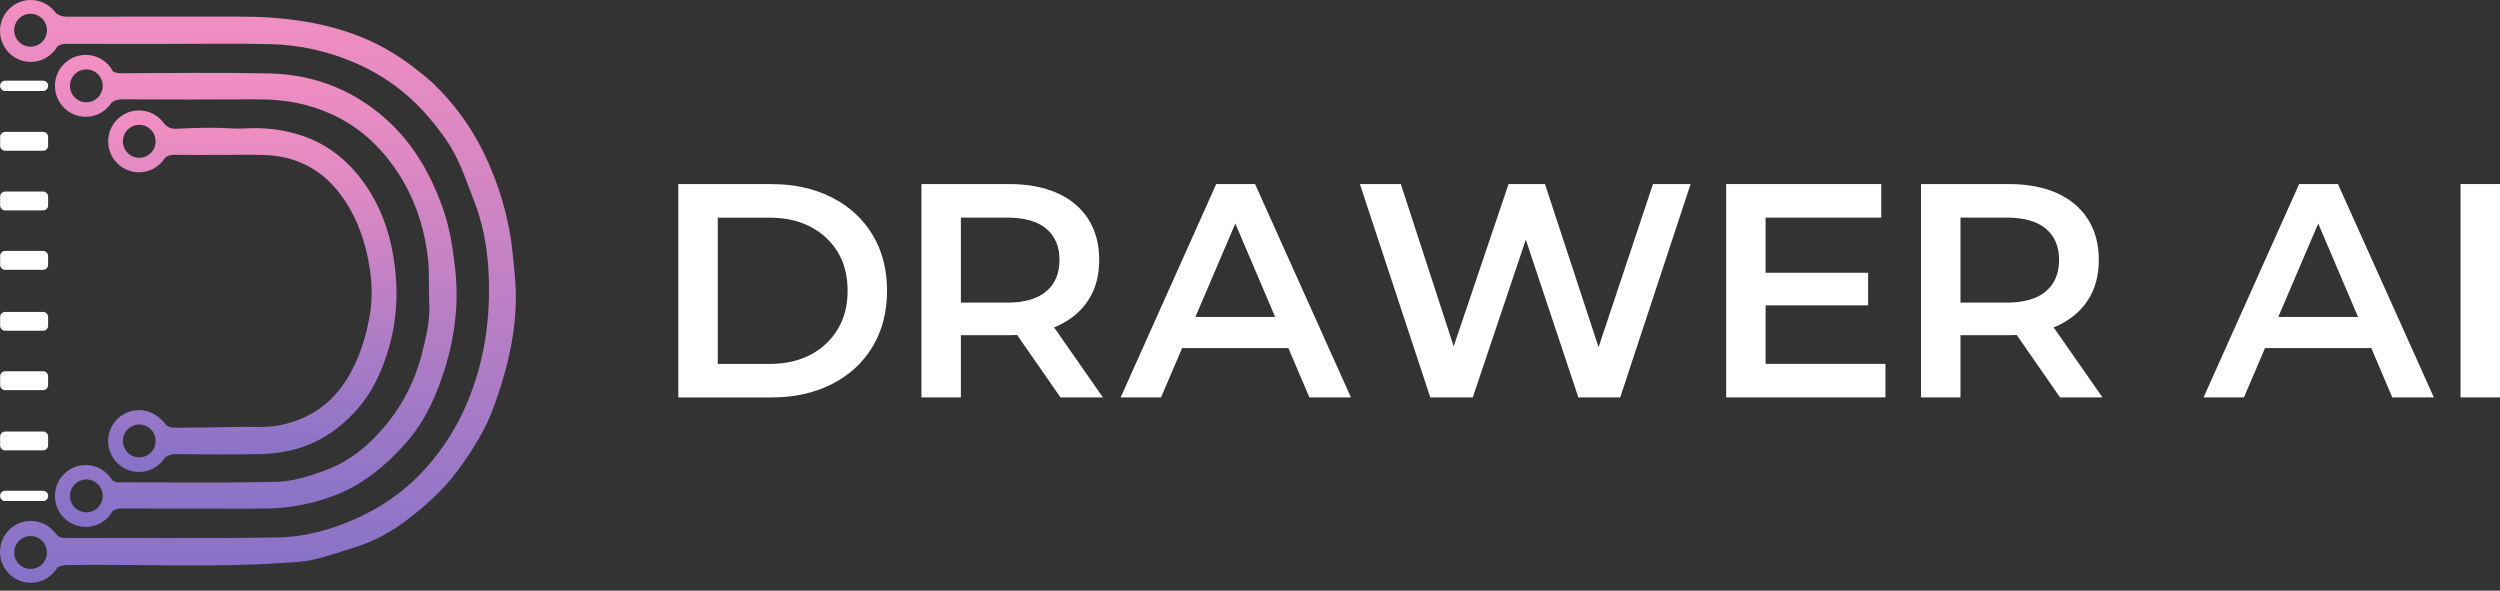 <?xml version="1.0" encoding="UTF-8"?>
<svg xmlns="http://www.w3.org/2000/svg" width="182" height="43" viewBox="0 0 182 43" fill="none">
  <rect x="0" y="0" width="182" height="43" fill="#333333" stroke="none"/>
  <path d="M28.817 20.117C28.635 17.948 28.108 15.913 26.982 14.049C25.595 11.757 23.657 10.196 21.019 9.603C20.007 9.375 18.98 9.287 17.933 9.348C17.097 9.395 16.255 9.3 15.415 9.301C14.548 9.301 13.683 9.337 12.817 9.372C12.463 9.387 12.204 9.287 11.97 9.021C11.566 8.428 10.889 8.039 10.119 8.039C8.88 8.039 7.876 9.047 7.876 10.292C7.876 11.537 8.88 12.545 10.119 12.545C10.913 12.545 11.609 12.128 12.008 11.502C12.194 11.332 12.406 11.265 12.687 11.27C13.83 11.286 14.973 11.275 16.116 11.275C17.155 11.275 18.194 11.249 19.231 11.283C21.521 11.355 23.389 12.295 24.776 14.139C25.842 15.555 26.462 17.158 26.804 18.897C27.059 20.195 27.149 21.486 26.945 22.788C26.72 24.228 26.309 25.608 25.64 26.918C24.499 29.154 22.71 30.518 20.281 30.972C19.367 31.143 18.402 31.061 17.461 31.078C15.859 31.107 14.256 31.133 12.655 31.137C12.457 31.137 12.177 31.055 12.073 30.911C11.928 30.711 11.773 30.553 11.604 30.424C11.208 30.071 10.688 29.855 10.118 29.855C8.879 29.855 7.875 30.863 7.875 32.108C7.875 33.352 8.879 34.361 10.118 34.361C10.913 34.361 11.611 33.943 12.008 33.316C12.233 33.126 12.483 33.062 12.795 33.064C14.832 33.073 16.87 33.096 18.906 33.059C20.963 33.023 22.852 32.482 24.522 31.193C25.839 30.176 26.849 28.919 27.526 27.44C28.584 25.13 29.028 22.689 28.814 20.121L28.817 20.117ZM10.138 11.486C9.479 11.486 8.947 10.95 8.947 10.289C8.947 9.627 9.479 9.092 10.138 9.092C10.796 9.092 11.329 9.627 11.329 10.289C11.329 10.95 10.796 11.486 10.138 11.486ZM10.138 33.297C9.479 33.297 8.947 32.762 8.947 32.101C8.947 31.439 9.479 30.904 10.138 30.904C10.796 30.904 11.329 31.439 11.329 32.101C11.329 32.762 10.796 33.297 10.138 33.297Z" fill="url(#paint0_linear_556_1261)"></path>
  <path d="M33.146 19.644C32.978 18.093 32.744 16.564 32.213 15.086C31.287 12.51 29.941 10.222 27.834 8.438C25.452 6.419 22.665 5.41 19.58 5.345C15.995 5.27 12.405 5.323 8.817 5.332C8.592 5.332 8.402 5.297 8.233 5.21C7.859 4.489 7.109 3.996 6.244 3.996C5.005 3.996 4.001 5.004 4.001 6.249C4.001 7.494 5.005 8.502 6.244 8.502C7.043 8.502 7.742 8.081 8.139 7.451C8.367 7.293 8.617 7.228 8.934 7.231C12.114 7.247 15.296 7.251 18.475 7.232C19.636 7.225 20.779 7.298 21.915 7.562C24.357 8.129 26.409 9.372 28.006 11.274C29.808 13.421 30.825 15.961 31.146 18.747C31.276 19.879 31.193 21.034 31.251 22.175C31.313 23.398 31.01 24.567 30.72 25.722C30.122 28.108 28.933 30.186 27.19 31.931C26.152 32.971 24.952 33.798 23.58 34.281C22.488 34.667 21.326 35.044 20.187 35.073C16.351 35.17 12.513 35.108 8.676 35.115C8.467 35.115 8.306 35.067 8.166 34.953C7.775 34.295 7.061 33.854 6.243 33.854C5.004 33.854 4 34.863 4 36.107C4 37.352 5.004 38.36 6.243 38.36C7.092 38.36 7.83 37.887 8.209 37.188C8.39 37.069 8.601 37.015 8.858 37.018C10.698 37.033 12.537 37.024 14.377 37.024C16.073 37.024 17.768 37.043 19.463 37.018C21.157 36.993 22.796 36.667 24.384 36.058C26.439 35.269 28.067 33.911 29.512 32.291C30.978 30.65 31.837 28.667 32.456 26.61C33.133 24.356 33.4 22.017 33.144 19.644H33.146ZM6.286 7.446C5.627 7.446 5.095 6.91 5.095 6.249C5.095 5.587 5.627 5.052 6.286 5.052C6.944 5.052 7.477 5.587 7.477 6.249C7.477 6.91 6.944 7.446 6.286 7.446ZM6.286 37.298C5.627 37.298 5.095 36.763 5.095 36.101C5.095 35.44 5.627 34.905 6.286 34.905C6.944 34.905 7.477 35.44 7.477 36.101C7.477 36.763 6.944 37.298 6.286 37.298Z" fill="url(#paint1_linear_556_1261)"></path>
  <path d="M37.549 21.217C37.526 20.297 37.419 19.379 37.325 18.462C37.058 15.863 36.33 13.388 35.181 11.052C34.274 9.21 33.068 7.561 31.59 6.127C31.167 5.717 30.692 5.359 30.229 4.992C28.845 3.896 27.323 3.045 25.664 2.454C23.02 1.514 20.275 1.213 17.488 1.21C13.296 1.207 9.103 1.205 4.911 1.216C4.589 1.216 4.325 1.15 4.087 0.973C3.682 0.386 3.008 0 2.243 0C1.004 0 0 1.008 0 2.253C0 3.497 1.004 4.506 2.243 4.506C3.072 4.506 3.792 4.053 4.181 3.381C4.376 3.228 4.604 3.19 4.882 3.191C7.405 3.203 9.928 3.197 12.452 3.197V3.194C14.857 3.194 17.262 3.155 19.667 3.212C20.735 3.238 21.821 3.365 22.864 3.605C26.138 4.356 28.975 5.917 31.182 8.501C31.888 9.326 32.564 10.21 33.075 11.163C33.651 12.235 34.035 13.412 34.486 14.553C35.117 16.15 35.445 17.831 35.55 19.527C35.738 22.538 35.416 25.493 34.382 28.367C33.502 30.813 32.174 32.95 30.349 34.757C29.063 36.031 27.557 37.026 25.892 37.766C24.091 38.566 22.2 39.094 20.253 39.125C15.063 39.206 9.872 39.154 4.682 39.161C4.404 39.161 4.225 39.06 4.052 38.842C4.035 38.82 4.017 38.803 4 38.781C3.59 38.26 2.956 37.924 2.243 37.924C1.004 37.924 0 38.932 0 40.177C0 41.421 1.004 42.429 2.243 42.429C3.063 42.429 3.779 41.986 4.169 41.324C4.386 41.191 4.625 41.138 4.924 41.134C10.178 41.063 15.434 41.333 20.683 40.977C21.416 40.928 22.161 40.896 22.87 40.729C23.904 40.486 24.912 40.133 25.927 39.814C27.283 39.388 28.519 38.694 29.638 37.844C31.024 36.789 32.311 35.639 33.365 34.193C34.402 32.771 35.332 31.306 35.928 29.675C36.923 26.956 37.62 24.15 37.549 21.217ZM2.225 3.397C1.567 3.397 1.034 2.862 1.034 2.201C1.034 1.539 1.567 1.004 2.225 1.004C2.884 1.004 3.417 1.539 3.417 2.201C3.417 2.862 2.884 3.397 2.225 3.397ZM2.225 41.42C1.567 41.42 1.034 40.885 1.034 40.223C1.034 39.562 1.567 39.026 2.225 39.026C2.884 39.026 3.417 39.562 3.417 40.223C3.417 40.885 2.884 41.42 2.225 41.42Z" fill="url(#paint2_linear_556_1261)"></path>
  <path d="M3.141 9.602H0.371C0.171 9.602 0.01 9.764 0.01 9.964V10.611C0.01 10.812 0.171 10.974 0.371 10.974H3.141C3.34 10.974 3.502 10.812 3.502 10.611V9.964C3.502 9.764 3.34 9.602 3.141 9.602Z" fill="white"></path>
  <path d="M3.141 13.945H0.371C0.171 13.945 0.01 14.108 0.01 14.308V14.955C0.01 15.155 0.171 15.318 0.371 15.318H3.141C3.34 15.318 3.502 15.155 3.502 14.955V14.308C3.502 14.108 3.34 13.945 3.141 13.945Z" fill="white"></path>
  <path d="M3.141 18.27H0.371C0.171 18.27 0.01 18.432 0.01 18.632V19.279C0.01 19.48 0.171 19.642 0.371 19.642H3.141C3.34 19.642 3.502 19.48 3.502 19.279V18.632C3.502 18.432 3.34 18.27 3.141 18.27Z" fill="white"></path>
  <path d="M3.141 22.707H0.371C0.171 22.707 0.01 22.869 0.01 23.07V23.717C0.01 23.917 0.171 24.079 0.371 24.079H3.141C3.34 24.079 3.502 23.917 3.502 23.717V23.07C3.502 22.869 3.34 22.707 3.141 22.707Z" fill="white"></path>
  <path d="M3.141 27.027H0.371C0.171 27.027 0.01 27.19 0.01 27.39V28.037C0.01 28.237 0.171 28.4 0.371 28.4H3.141C3.34 28.4 3.502 28.237 3.502 28.037V27.39C3.502 27.19 3.34 27.027 3.141 27.027Z" fill="white"></path>
  <path d="M3.141 31.414H0.371C0.171 31.414 0.01 31.576 0.01 31.777V32.424C0.01 32.624 0.171 32.786 0.371 32.786H3.141C3.34 32.786 3.502 32.624 3.502 32.424V31.777C3.502 31.576 3.34 31.414 3.141 31.414Z" fill="white"></path>
  <path d="M3.141 35.727H0.371C0.171 35.727 0.01 35.889 0.01 36.089V36.112C0.01 36.313 0.171 36.475 0.371 36.475H3.141C3.34 36.475 3.502 36.313 3.502 36.112V36.089C3.502 35.889 3.34 35.727 3.141 35.727Z" fill="white"></path>
  <path d="M3.141 5.875H0.371C0.171 5.875 0.01 6.037 0.01 6.238V6.261C0.01 6.461 0.171 6.624 0.371 6.624H3.141C3.34 6.624 3.502 6.461 3.502 6.261V6.238C3.502 6.037 3.34 5.875 3.141 5.875Z" fill="white"></path>
  <path d="M60.546 14.367C59.273 13.723 57.809 13.402 56.162 13.402H49.381V28.934H56.162C57.811 28.934 59.273 28.613 60.546 27.97C61.819 27.326 62.809 26.421 63.517 25.25C64.225 24.08 64.576 22.721 64.576 21.167C64.576 19.614 64.222 18.254 63.517 17.084C62.809 15.916 61.819 15.009 60.546 14.365V14.367ZM60.987 23.965C60.509 24.763 59.845 25.384 58.999 25.83C58.151 26.273 57.147 26.495 55.985 26.495H52.253V15.844H55.987C57.15 15.844 58.156 16.066 59.002 16.509C59.847 16.952 60.511 17.566 60.989 18.351C61.467 19.136 61.706 20.075 61.706 21.169C61.706 22.264 61.467 23.166 60.989 23.965H60.987Z" fill="white"></path>
  <path d="M76.965 23.739C77.944 23.296 78.7 22.666 79.228 21.854C79.759 21.041 80.023 20.065 80.023 18.924C80.023 17.784 79.759 16.78 79.228 15.951C78.698 15.123 77.944 14.49 76.965 14.054C75.986 13.618 74.812 13.398 73.443 13.398H67.08V28.93H69.952V24.404H73.443C73.65 24.404 73.849 24.397 74.047 24.388L77.2 28.93H80.292L76.738 23.834C76.816 23.802 76.894 23.772 76.97 23.739H76.965ZM76.17 16.651C76.811 17.191 77.131 17.948 77.131 18.924C77.131 19.901 76.811 20.662 76.17 21.209C75.529 21.756 74.576 22.031 73.309 22.031H69.952V15.841H73.309C74.576 15.841 75.529 16.111 76.17 16.651Z" fill="white"></path>
  <path d="M88.542 13.398L81.584 28.93H84.523L86.06 25.337H93.792L95.323 28.93H98.349L91.368 13.398H88.542ZM87.025 23.072L89.932 16.274L92.827 23.072H87.025Z" fill="white"></path>
  <path d="M116.376 25.276L112.474 13.398H109.823L105.827 25.214L101.98 13.398H99L104.124 28.93H107.217L111.079 17.449L114.903 28.93H117.952L123.076 13.398H120.337L116.376 25.276Z" fill="white"></path>
  <path d="M128.536 22.23H136.001V19.857H128.536V15.841H136.953V13.398H125.666V28.93H137.261V26.491H128.536V22.23Z" fill="white"></path>
  <path d="M149.735 23.739C150.714 23.296 151.47 22.666 151.998 21.854C152.529 21.041 152.793 20.065 152.793 18.924C152.793 17.784 152.529 16.78 151.998 15.951C151.467 15.123 150.714 14.49 149.735 14.054C148.756 13.618 147.582 13.398 146.212 13.398H139.85V28.93H142.722V24.404H146.212C146.419 24.404 146.619 24.397 146.817 24.388L149.969 28.93H153.062L149.507 23.834C149.585 23.802 149.663 23.772 149.739 23.739H149.735ZM148.94 16.651C149.581 17.191 149.9 17.948 149.9 18.924C149.9 19.901 149.581 20.662 148.94 21.209C148.299 21.756 147.345 22.031 146.079 22.031H142.722V15.841H146.079C147.345 15.841 148.299 16.111 148.94 16.651Z" fill="white"></path>
  <path d="M167.378 13.398L160.42 28.93H163.359L164.896 25.337H172.628L174.158 28.93H177.185L170.204 13.398H167.378ZM165.861 23.072L168.768 16.274L171.663 23.072H165.861Z" fill="white"></path>
  <path d="M181.999 13.398H179.127V28.93H181.999V13.398Z" fill="white"></path>
  <defs>
    <linearGradient id="paint0_linear_556_1261" x1="18.373" y1="8.036" x2="18.373" y2="34.356" gradientUnits="userSpaceOnUse">
      <stop stop-color="#F38FC2"></stop>
      <stop offset="0.28" stop-color="#D787C3"></stop>
      <stop offset="0.9" stop-color="#9075C7"></stop>
      <stop offset="1" stop-color="#8472C8"></stop>
    </linearGradient>
    <linearGradient id="paint1_linear_556_1261" x1="18.621" y1="3.996" x2="18.621" y2="38.36" gradientUnits="userSpaceOnUse">
      <stop stop-color="#F38FC2"></stop>
      <stop offset="0.28" stop-color="#D787C3"></stop>
      <stop offset="0.9" stop-color="#9075C7"></stop>
      <stop offset="1" stop-color="#8472C8"></stop>
    </linearGradient>
    <linearGradient id="paint2_linear_556_1261" x1="18.777" y1="0" x2="18.777" y2="42.429" gradientUnits="userSpaceOnUse">
      <stop stop-color="#F38FC2"></stop>
      <stop offset="0.28" stop-color="#D787C3"></stop>
      <stop offset="0.9" stop-color="#9075C7"></stop>
      <stop offset="1" stop-color="#8472C8"></stop>
    </linearGradient>
  </defs>
</svg>
